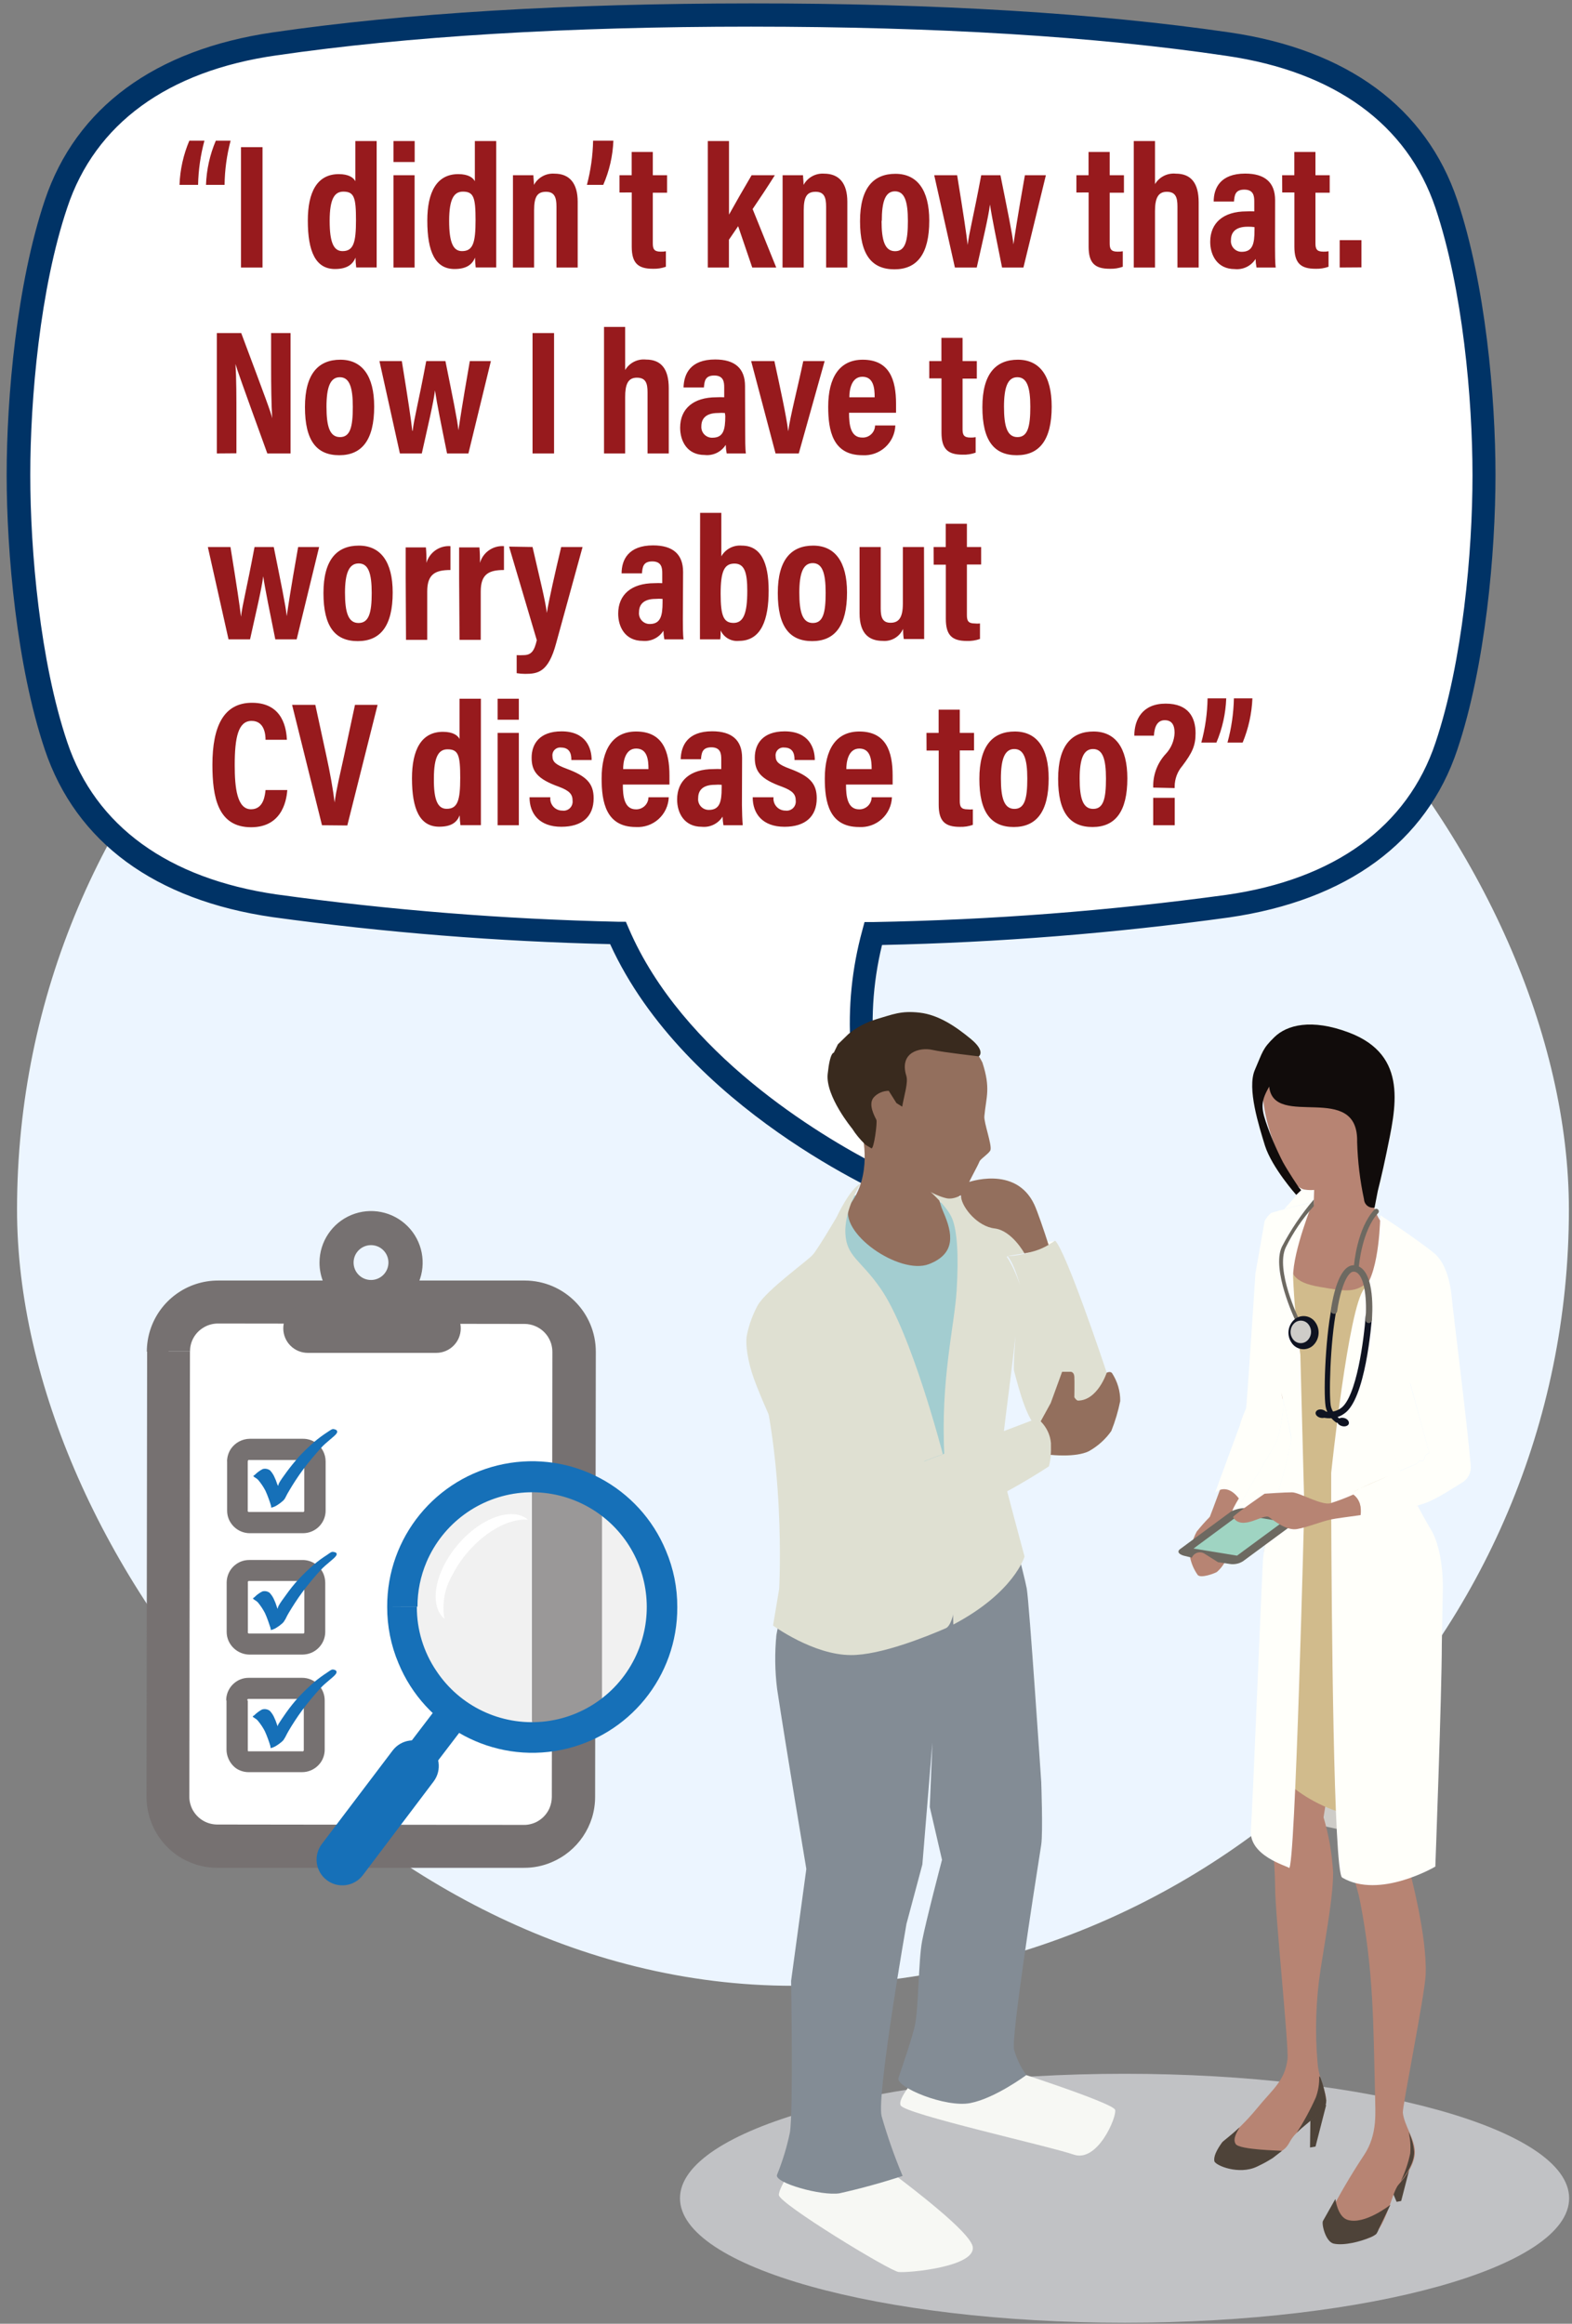 <svg xmlns="http://www.w3.org/2000/svg" width="203" height="300" viewBox="0 0 203 300">
    <rect x="0" y="0" width="203" height="300" fill="#808080" stroke="none"/>
    <defs>
        <linearGradient id="58sncgwq6a" x1="-.005%" x2="100.005%" y1="50.01%" y2="50.01%">
            <stop offset="0%" stop-color="#EDECED"/>
            <stop offset="88%" stop-color="#FFF"/>
        </linearGradient>
    </defs>
    <g fill="none" fill-rule="evenodd">
        <g>
            <g transform="translate(-99 -1190) translate(99 1190)">
                <path d="M2.2 1.81H202.6V299.81H2.2z" opacity=".22"/>
                <rect width="200.4" height="200.4" x="2.2" y="55.97" fill="#ECF5FF" fill-rule="nonzero" rx="100.2"/>
                <path fill="#FFF" d="M21.75 174.48c.006-3.53 2.87-6.39 6.4-6.39l39.59.06c1.698 0 3.327.676 4.525 1.879 1.2 1.202 1.87 2.833 1.865 4.531L74.05 232c-.011 3.532-2.878 6.39-6.41 6.39l-39.59-.06c-1.697-.003-3.324-.68-4.523-1.882-1.198-1.202-1.87-2.83-1.867-4.528l.09-57.43"/>
                <path fill="#767171" fill-rule="nonzero" d="M21.75 174.48h2.79c-.013-1.207.59-2.338 1.6-3 .591-.398 1.287-.61 2-.61l39.59.05c.481.001.958.1 1.4.29.645.274 1.198.729 1.59 1.31.192.292.343.608.45.94.105.347.159.707.16 1.07L71.26 232c-.006.484-.105.963-.29 1.41-.274.643-.73 1.192-1.31 1.58-.287.2-.605.351-.94.45-.346.11-.707.164-1.07.16l-39.59-.05c-1.204 0-2.33-.6-3-1.6-.2-.287-.351-.605-.45-.94-.11-.346-.164-.707-.16-1.07l.08-57.44H19l-.08 57.43c-.013 3.049 1.485 5.907 4 7.63.743.501 1.555.892 2.41 1.16.884.273 1.804.415 2.73.42h39.59c1.23.009 2.449-.236 3.58-.72 1.643-.69 3.05-1.844 4.05-3.32.5-.74.89-1.549 1.16-2.4.274-.888.412-1.811.41-2.74l.09-57.43c.006-5.077-4.103-9.199-9.18-9.21H28.17c-4.023-.006-7.583 2.602-8.79 6.44-.277.887-.419 1.81-.42 2.74h2.8"/>
                <path fill="#767171" d="M68.69 192.62c.006-1.26 1.03-2.28 2.29-2.28h4.45c1.266.006 2.29 1.034 2.29 2.3v29.3c-.003.607-.246 1.189-.678 1.616-.431.428-1.015.667-1.622.664h-4.45c-.607-.003-1.189-.246-1.616-.678-.428-.431-.667-1.015-.664-1.622v-29.3M45.66 163c0 1.243 1.007 2.25 2.25 2.25s2.25-1.007 2.25-2.25-1.007-2.25-2.25-2.25-2.25 1.007-2.25 2.25zm-4.4 0c.004-2.695 1.631-5.121 4.123-6.148 2.491-1.026 5.356-.45 7.257 1.46 1.901 1.909 2.464 4.776 1.426 7.263-1.037 2.487-3.471 4.103-6.166 4.095-3.674-.011-6.646-2.996-6.64-6.67z"/>
                <path fill="#767171" d="M36.58 171.49c.011-1.75 1.43-3.165 3.18-3.17h16.57c1.75 0 3.17 1.42 3.17 3.17s-1.42 3.17-3.17 3.17H39.76c-.842.003-1.651-.33-2.248-.925-.597-.595-.932-1.403-.932-2.245z"/>
                <rect width="9.5" height="10.04" x="30.937" y="186.841" fill="#FFF" fill-rule="nonzero" rx="1.58" transform="rotate(-89.92 35.687 191.86)"/>
                <path fill="#767171" fill-rule="nonzero" d="M30.68 188.69H32c-.005-.03-.005-.06 0-.09.021-.043.052-.08.09-.11.043-.01.087-.01.13 0h6.97c.042.019.077.05.1.09.014.042.014.088 0 .13V195c.005.03.005.06 0 .09-.021.043-.052.08-.09.11-.046.011-.094.011-.14 0H32.1c-.043-.021-.08-.052-.11-.09-.01-.043-.01-.087 0-.13v-6.34h-2.66V195c-.005.391.07.779.22 1.14.224.522.592.969 1.06 1.29.483.33 1.055.508 1.64.51h6.87c.392.001.78-.077 1.14-.23 1.087-.456 1.793-1.521 1.79-2.7v-6.33c0-.974-.483-1.885-1.29-2.43-.48-.329-1.048-.503-1.63-.5h-6.87c-.97.01-1.874.486-2.43 1.28-.326.485-.503 1.055-.51 1.64l1.36.02z"/>
                <rect width="9.52" height="10.04" x="30.867" y="202.473" fill="#FFF" fill-rule="nonzero" rx="1.59" transform="rotate(-89.92 35.627 207.493)"/>
                <path fill="#767171" fill-rule="nonzero" d="M30.61 204.32H32c-.005-.033-.005-.067 0-.1.025-.043.06-.08.1-.11.043-.01.087-.01.13 0h6.96c.043.021.08.052.11.09.011.046.011.094 0 .14v6.35c.005.03.005.06 0 .09-.021.043-.052.08-.09.11-.046.011-.094.011-.14 0h-6.95c-.046-.016-.086-.048-.11-.09-.016-.045-.016-.095 0-.14v-6.34h-2.74v6.35c-.001.392.077.78.23 1.14.47 1.077 1.525 1.78 2.7 1.8h6.86c.391-.004.778-.082 1.14-.23.522-.224.969-.592 1.29-1.06.33-.483.508-1.055.51-1.64v-6.35c-.004-.391-.082-.778-.23-1.14-.224-.522-.592-.969-1.06-1.29-.484-.328-1.056-.502-1.64-.5H32.2c-.39-.004-.779.07-1.14.22-.522.224-.969.592-1.29 1.06-.323.486-.496 1.056-.5 1.64h1.34z"/>
                <rect width="9.5" height="10.04" x="30.857" y="217.684" fill="#FFF" fill-rule="nonzero" rx="1.58" transform="rotate(-89.92 35.607 222.704)"/>
                <path fill="#767171" fill-rule="nonzero" d="M30.59 219.54h1.34c-.005-.03-.005-.06 0-.09.021-.043.052-.08.09-.11.043-.01.087-.01.13 0h6.97c.043.021.08.052.11.09.01.043.01.087 0 .13v6.34c.005.03.005.06 0 .09-.021.043-.052.08-.09.11-.043.01-.087.01-.13 0h-6.97c-.02-.03-.033-.065-.04-.1-.006-.043-.006-.087 0-.13v-6.34h-2.75v6.33c-.001.392.077.78.23 1.14.208.514.554.96 1 1.29.484.328 1.056.502 1.64.5H39c.392.001.78-.077 1.14-.23.52-.221.968-.585 1.29-1.05.328-.484.502-1.056.5-1.64v-6.33c.005-.777-.3-1.524-.849-2.074-.548-.55-1.294-.859-2.071-.856h-6.87c-.39-.004-.779.07-1.14.22-.522.224-.969.592-1.29 1.06-.328.484-.502 1.056-.5 1.64l1.38.01z"/>
                <path fill="#1670B8" d="M43.46 185.07c-.28.4-1.29 1.07-2 1.85s-1.64 1.89-2.32 2.8c-.68.91-1.37 2-1.75 2.65-.2.324-.384.658-.55 1-.088.17-.21.32-.36.44-.214.19-.445.361-.69.51-.216.145-.457.25-.71.31-.13 0 0 .07-.1-.29s-.45-1.36-.71-1.9c-.25-.473-.547-.92-.89-1.33-.25-.3-.55-.38-.63-.5-.08-.12 0-.06.17-.22.293-.294.63-.54 1-.73.326-.093.676-.03.95.17.273.29.487.629.63 1 .17.32.29.84.38.95.09.11 0 0 .15-.3s.59-.91 1-1.47c.41-.56 1-1.28 1.54-1.92.634-.676 1.302-1.32 2-1.93.542-.46 1.114-.883 1.71-1.27.42-.27.58-.42.8-.39.22.03.65.16.38.57zM43.39 200.87c-.27.4-1.28 1.07-2 1.85s-1.64 1.89-2.32 2.8c-.68.91-1.36 2-1.75 2.65-.39.65-.39.79-.55 1-.085.17-.204.32-.35.44-.214.19-.445.361-.69.51-.213.143-.45.248-.7.31-.14 0 0 .07-.11-.29s-.45-1.36-.71-1.9c-.246-.473-.541-.919-.88-1.33-.26-.3-.56-.38-.63-.5-.07-.12 0-.06.17-.22.292-.296.63-.542 1-.73.323-.093.67-.03.94.17.273.29.487.629.63 1 .17.32.29.84.38 1 .09.16 0 0 .15-.3s.58-.91 1-1.47c.475-.67.99-1.31 1.54-1.92.632-.679 1.3-1.323 2-1.93.54-.46 1.111-.88 1.71-1.26.41-.28.57-.43.8-.4.23.03.65.11.37.52zM43.37 216.11c-.27.4-1.28 1.07-2 1.85s-1.64 1.89-2.32 2.8c-.68.91-1.37 2-1.75 2.65-.38.65-.4.79-.55 1-.087.173-.21.327-.36.45-.213.184-.44.351-.68.5-.218.144-.458.252-.71.32-.13 0 0 .07-.1-.3s-.45-1.36-.71-1.9c-.248-.474-.546-.92-.89-1.33-.25-.3-.55-.38-.63-.5-.08-.12 0-.06.17-.21.295-.294.632-.544 1-.74.341-.105.712-.041 1 .17.273.29.487.629.63 1 .17.32.29.84.38.95.09.11-.05 0 .14-.29s.59-.91 1-1.48c.478-.668.992-1.309 1.54-1.92.632-.679 1.3-1.323 2-1.93.54-.454 1.109-.874 1.7-1.26.42-.28.58-.43.8-.4.22.03.61.16.34.57z"/>
                <path fill="#1670B8" fill-rule="nonzero" d="M41.586 228.102H61.686V232.372H41.586z" transform="rotate(-52.66 51.636 230.237)"/>
                <path fill="#1670B8" d="M42.2 242.73c-.703-.53-1.166-1.318-1.288-2.19-.122-.872.108-1.757.638-2.46L50.7 226c1.105-1.46 3.184-1.75 4.645-.645 1.46 1.105 1.75 3.184.645 4.645l-9.15 12.11c-1.113 1.447-3.186 1.724-4.64.62z"/>
                <path fill="#F1F1F1" fill-rule="nonzero" d="M68.7 190.69c-6.087-.149-11.777 3.014-14.864 8.262-3.087 5.248-3.087 11.758 0 17.006 3.087 5.248 8.777 8.41 14.864 8.262.568.009 1.136-.018 1.7-.08-1.005-.268-1.703-1.18-1.7-2.22v-29.3c0-.76.373-1.47 1-1.9h-1M77.72 193.33v28.28c4.83-3.08 7.754-8.412 7.754-14.14s-2.924-11.06-7.754-14.14"/>
                <path fill="#9A9898" fill-rule="nonzero" d="M69.71 190.72c-.627.43-1 1.14-1 1.9v29.3c-.003 1.04.695 1.952 1.7 2.22 2.608-.255 5.12-1.122 7.33-2.53v-28.28c-2.4-1.54-5.154-2.438-8-2.61"/>
                <path fill="#1670B8" fill-rule="nonzero" d="M51.91 207.43h2c-.003-1.982.395-3.945 1.17-5.77 2.13-4.994 6.82-8.424 12.226-8.939 5.405-.515 10.659 1.967 13.694 6.469 2.791 4.16 3.299 9.445 1.35 14.06-2.11 5.039-6.822 8.507-12.26 9.023-5.438.517-10.72-2.002-13.74-6.553-1.655-2.443-2.534-5.33-2.52-8.28H50c-.012 2.504.485 4.984 1.46 7.29 3.418 8.266 12.21 12.957 20.98 11.193 8.769-1.763 15.063-9.488 15.02-18.433.012-2.5-.485-4.977-1.46-7.28-3.417-8.265-12.206-12.955-20.974-11.194-8.768 1.76-15.065 9.48-15.026 18.424l1.91-.01z"/>
                <path fill="#FFF" d="M57.39 209c-2-1.73-1.29-6 1.69-9.53 2.98-3.53 7.07-5 9.11-3.27-3.27-.28-7.66 2.94-9.8 7.18-.983 1.698-1.337 3.687-1 5.62z"/>
                <path fill="url(#58sncgwq6a)" fill-rule="nonzero" d="M111.28 119.22h1.39c15.226-.27 30.422-1.439 45.51-3.5 13.93-2 23.22-8.83 26.88-19.69 3.53-10.51 4.79-24.81 4.79-34.68 0-9.87-1.26-24.16-4.79-34.68C181.4 15.78 172.11 9 158.18 6.94 141.33 4.49 120.74 3.25 97 3.24c-23.74-.01-44.33 1.25-61.19 3.7-13.93 2-23.22 8.84-26.88 19.69-3.54 10.52-4.8 24.81-4.8 34.68 0 9.87 1.25 24.16 4.79 34.69 3.66 10.86 13 17.66 26.88 19.69 14.605 1.998 29.312 3.154 44.05 3.46h1.24l.37.87c6.8 15.81 23.79 26.23 31.62 30.35-4-10.25-4.73-20.38-2.07-30.17l.27-.98z"/>
                <path fill="#FFF" fill-rule="nonzero" d="M158.52 117c14.65-2.13 24.43-9.32 28.25-20.65 3.29-9.8 4.84-23.81 4.84-35 0-11.19-1.55-25.2-4.84-35C183 15 173.17 7.8 158.52 5.67 139.85 3 118.57 2 97 1.94c-21.57-.06-42.86 1-61.53 3.73C20.82 7.8 11 15 7.22 26.32c-3.3 9.79-4.86 23.8-4.86 35s1.56 25.2 4.86 35C11 107.64 20.82 114.83 35.46 117c14.695 2.003 29.492 3.165 44.32 3.48 9.25 21.52 36.48 33.07 36.48 33.07-6.14-13.16-5.86-24.43-3.53-33 15.32-.285 30.61-1.47 45.79-3.55z"/>
                <path fill="#036" fill-rule="nonzero" d="M119.27 156.42l-3.6-1.53c-1.12-.47-27.17-11.73-36.88-33-14.57-.336-29.11-1.498-43.55-3.48C20 116.22 9.81 108.73 5.79 96.79 2.16 86 .86 71.37.86 61.31c0-10.06 1.3-24.66 4.93-35.47C9.81 13.89 20 6.4 35.24 4.18 52.24 1.7 73.05.45 96.99.44c23.94-.01 44.72 1.26 61.75 3.74 15.26 2.22 25.42 9.71 29.45 21.66 3.63 10.8 4.93 25.41 4.93 35.47 0 10.06-1.3 24.67-4.93 35.48-4 11.95-14.21 19.43-29.45 21.65-14.865 2.052-29.837 3.241-44.84 3.56-2.44 10-1.19 20.4 3.72 30.93l1.65 3.49zM97 3.44c-23.79 0-44.42 1.25-61.31 3.71-14.06 2-23.41 8.84-27 19.64-3.53 10.47-4.78 24.7-4.78 34.52 0 9.82 1.25 24.06 4.78 34.52 3.63 10.8 13 17.6 27 19.64 14.63 2.022 29.364 3.201 44.13 3.53h1l.38.88c6.93 16.13 24.57 26.66 32.15 30.57-4-10.3-4.69-20.48-2-30.33l.29-1.08h1.12c15.26-.274 30.489-1.446 45.61-3.51 14-2 23.39-8.84 27-19.64 3.52-10.46 4.78-24.69 4.78-34.52 0-9.83-1.26-24.05-4.78-34.52-3.64-10.8-13-17.6-27-19.64C141.42 4.69 120.79 3.45 97 3.44z"/>
                <path fill="#C1C2C5" fill-rule="nonzero" d="M145.22 267.73c-31.7 0-57.41 7.2-57.41 16.07 0 8.87 25.71 16.07 57.41 16.07 31.7 0 57.41-7.19 57.41-16.07 0-8.88-25.7-16.07-57.41-16.07"/>
                <g fill-rule="nonzero">
                    <g>
                        <path fill="#FFFFFA" d="M7.76 61.884c.121.163.242.29.37.482.39-.894 4.359-7.284 4.65-8.1.426-.973.824-4.587.824-4.587l-.178-.788c-.003-.017-.003-.034 0-.05.483 1.782.862 3.591 1.136 5.417 0 .653-1.065 4.644-1.668 6.901-.916.05-1.79.114-1.79.114s-1.462 1.022-2.64 1.917c-.527-.003-1.046.113-1.52.34v-.063c.22-.553.494-1.083.816-1.583zM32.383 55.962l-.49.32-.241.71h-.49l-.405.404-2.13.902c-.404-.88-.695-1.808-.866-2.762-.1-1.349 1.605-6.95 2.13-8.562l2.492 8.988zM15.826 22.074l-.348-.419-.071-.1c.25.215.547.368.866.448.415.052.833.064 1.25.035l-.057 1.917c-.094.012-.187.034-.277.064l.163-.419s-2.087.497-3.677.916l2.15-2.442z" transform="translate(152.18 131.57)"/>
                        <path fill="#CECCC8" d="M27.917 106.173L16.728 103.738 18.07 95.829z" transform="translate(152.18 131.57)"/>
                        <path fill="#B78473" d="M10.451 30.203c-.717 3.7-1.37 20.207-1.37 20.207-.87 1.702-1.565 3.489-2.073 5.332-.597 2.464-2.961 8.52-2.961 8.52-.596.604-1.16 1.24-1.69 1.903-.568 1.047-.856 2.224-.838 3.415.174.784.502 1.525.966 2.18.405.475 2.166-.2 2.47-.377.41-.35.753-.771 1.016-1.242.469-.646.781-3.145 1.008-4.033.228-.887-.227-1.974 0-2.67.228-.802 2.343-3.883 3.415-5.92 1.072-2.039 3.01-4.005 2.911-6.959-.099-2.953 3.245-12.886 3.245-12.886l.49-9.585-1.001-3.401c-1.314.383-4.814 1.526-5.588 5.516z" transform="translate(152.18 131.57)"/>
                        <path fill="#4E4339" d="M19.071 140.204L17.7 145.557 16.99 145.678 17.061 140.232zM30.132 147.275L28.762 152.579 28.173 152.693 26.128 147.879z" transform="translate(152.18 131.57)"/>
                        <path fill="#B78473" d="M10.977 87.174c.156 7.249.447 13.937.631 15.038.534 3.263.826 6.562.874 9.869 0 3.5 1.803 20.696 1.597 22.216-.362 2.84-1.96 3.883-3.99 6.39-1.323 1.604-2.815 3.061-4.452 4.345-.241.362-.887 1.093.774 2.527.625.533 1.364.874 3.77 0 4.885-1.775 3.416-2.13 5.084-3.77 1.668-1.64 3.82-3.003 3.82-4.182 0-1.178-.973-2.84-1.122-4.849-.354-4.046-.22-8.12.398-12.134.908-5.737 1.611-9.535 1.611-12.475-.139-2.406-.553-4.788-1.235-7.1L19.88 95.8l-8.903-8.626zM20.91 95.02c.54 6.567 1.121 12.879 1.206 13.66.206 1.86.867 2.783 1.35 5.282 1.732 8.932 1.69 15.407 1.93 25.248 0 1.775.37 4.735-1.42 7.426-1.823 2.754-3.482 5.613-4.97 8.563.533 1.42 3.643 3.046 5.68 2.13 2.038-.916 2.84-5.822 3.714-6.83.873-1.008 2.13-2.599 2.13-4.26 0-1.662-1.37-3.387-1.555-5.055-.078-.753 2.84-15.223 2.947-17.807.227-5.02-2.13-13.66-2.13-13.66.944-7.271 1.661-12.994 2.229-17.559L20.91 95.019z" transform="translate(152.18 131.57)"/>
                        <path fill="#4E4339" d="M18.659 155.163l1.604-2.84s.284 2.287 1.562 2.691c2.201.71 5.546-1.945 5.546-1.945l-1.506 3.131c-.077.229-.184.446-.32.646-.272.216-.583.38-.915.483-1.058.476-3.252 1.05-4.58.76-1.065-.235-1.59-2.564-1.391-2.926zM4.636 147.439c-.17-.88.852-2.201 1.001-2.414.15-.213 1.1-.86 2.223-1.924 0 .156-.98 1.363-.469 2.13.511.766 5.815.83 5.971.887-.07.043-1.114.88-1.2.93l-.859.511c-.334.178-.71.377-1.15.583-2.343 1.128-5.403-.15-5.517-.703z" transform="translate(152.18 131.57)"/>
                        <path fill="#D1BB8C" d="M10.906 72.278c0-.916.056-1.747.092-2.485 0-.355.043-.71.078-1.058 0-.106.035-.206.05-.312.035-.249.07-.497.12-.746 0-.113.05-.227.079-.34.05-.235.099-.476.163-.71 0-.107.057-.214.092-.32.066-.251.137-.488.213-.71 0-.092.064-.178.092-.27l.277-.767.078-.191c.114-.299.235-.59.362-.88 1.193-2.748 2.691-5.077 3.188-6.646.094-.259.154-.529.178-.803.163-2.442-4.608-12.354-4.608-15.314 0-2.961 3.735-15.784 4.097-16.053.177-.15 1.455-.512 1.725-.647 1.931-.894 11.452 3.97 13.49 5.872 1.76 1.647 1.377 2.3 1.512 3.997.299 3.664-1.192 8.833-1.192 8.833s-4.616 11.395-3.6 15.265c.06.222.134.44.22.653 0 .1.078.199.114.291.035.092.127.27.191.39.037.077.08.15.128.22.066.123.142.24.227.349l.12.17c.1.128.2.248.306.37l.071.084c.277.313.575.618.873.973.05.057.093.12.143.185.05.064.191.227.284.355.092.127.284.411.433.653 1.15 2.246 2.002 4.633 2.534 7.1.71 3.614 1.42.909-.27 14.548-.49 4.025-.376 12.538.398 16.756-4.061 2.182-8.855 2.545-13.199 1-7.1-2.654-9.578-8.086-9.578-8.086 1.25-3.969.298-12.766.519-21.726z" transform="translate(152.18 131.57)"/>
                        <path fill="#4E4339" d="M18.169 136.462l.156.17c.366.957.62 1.953.76 2.968 0 .402-.093.797-.27 1.157l-2.954 2.457c-.206.185-.404.37-.596.568.934-1.45 1.758-2.97 2.464-4.544.33-.887.48-1.83.44-2.776zM29.927 146.452c.082-.93.015-1.868-.2-2.776.404.806.646 1.684.71 2.584 0 1.42-.93 2.762-1.725 3.763.548-1.137.956-2.336 1.215-3.571z" transform="translate(152.18 131.57)"/>
                        <path fill="#FFFFFA" d="M7.128 64.766L8.222 64.851 8.449 64.269 6.951 64.191z" transform="translate(152.18 131.57)"/>
                        <path fill="#B78473" d="M26.27 26.27c-1.81-1.732-2.726-11.857-2.726-11.857l-5.936 4.814-.15 4.913-1.774.554c.043-.433-1.157 2.066-1.328 5.105-.17 3.038.447 4.189 3.877 4.77 3.166.533 4.778.966 6.574-.986 2.088-2.258 4.26-4.899 4.26-4.899-.987-.74-1.921-1.546-2.797-2.414z" transform="translate(152.18 131.57)"/>
                        <path fill="#B78473" d="M14.03 19.923c.255.71 1.42 1.96 2.243 2.08.964.168 1.956.035 2.84-.384.668-.461 3.131-2.548 3.742-3.741.61-1.193 2.08-7.391 1.995-8.79-.085-1.399.106-6.298-6.17-7.008s-7.1 2.414-7.718 4.68c-.845 6.07 2.82 12.488 3.068 13.163z" transform="translate(152.18 131.57)"/>
                        <path fill="#110C0B" d="M9.862 6.567c1.03-2.37.966-2.726 2.549-4.26 1.583-1.533 4.728-2.413 9.599-.575 7.81 2.954 6.028 9.798 4.85 15.556-.54 2.635-1.122 4.914-1.122 4.914l-.412 2.13c-.326.062-.662-.02-.923-.224-.261-.204-.422-.51-.44-.841-.522-2.434-.819-4.91-.888-7.399.178-7.952-10.778-1.59-11.36-7.156-.951 1.697-1.115 2.506-.454 4.48.611 1.809 1.356 3.57 2.229 5.268.71 1.285 2.01 3.21 2.01 3.21l.347.418-.639.604s-3.138-3.522-4.04-6.362c-.76-2.492-2.336-7.377-1.306-9.762z" transform="translate(152.18 131.57)"/>
                        <path fill="#FFFFFA" d="M15.74 43.31c-.485-3.33-.798-6.684-.937-10.047 0-3.38 2.55-9.634 2.55-9.634s-4.97 1.185-5.404 1.42c-.343.282-.624.632-.823 1.03L9.94 32.836s-1.1 16.99-1.214 17.445c-.328.706-.599 1.437-.81 2.187l-3.195 8.683s1.626-1.626 3.409 1.214c.39-.894 4.359-7.284 4.65-8.1.426-.973.824-4.587.824-4.587l-.37-1.626-1.633-6.284 1.761 6.795s1.229 4.771 1.207 5.68c-.021.909-2.094 8.456-2.094 8.456s-1.463 5.126-1.57 7.25c-.283 5.445-1.355 32.418-1.554 34.718-.291 3.366 4.679 4.65 4.92 4.913.802.895 1.98-46.71 1.98-46.71l-.51-19.561z" transform="translate(152.18 131.57)"/>
                        <path fill="#6D6961" d="M.22 68.416c-.49.355-.135.766.802.937l.71.177c.132-.317.402-.556.733-.65.331-.092.687-.028.964.175l1.676 1.057 1.462.22c.717.133 1.456-.06 2.017-.525l6.582-4.85c.49-.354.134-.78-.796-.936l-4.97-.817c-.879-.172-1.79-.047-2.591.355L.22 68.416z" transform="translate(152.18 131.57)"/>
                        <path fill="#9FD4C2" d="M1.945 68.352L7.561 69.268 13.511 64.887 7.895 63.957z" transform="translate(152.18 131.57)"/>
                        <path fill="#FFFFFA" d="M19.724 63.502c.05 12.887.298 46.676 1.42 47.329 4.828 2.84 12.027-1.42 12.027-1.42s.838-22.38.838-28.762c0-.32.12-6.447.12-6.447s.292-5.34-1.583-8.4c-.482-.802-1.128-1.966-1.661-2.967l-11.161.667z" transform="translate(152.18 131.57)"/>
                        <path fill="#FFFFFA" d="M22.01 64.24s.71 1.187 1.42 1.016c.71-.17.469-1.264.469-1.264l-1.889.249z" transform="translate(152.18 131.57)"/>
                        <path fill="#FFFFFA" d="M23.167 60.733c-.589.299-.78.533-.71.576.557.315.932.876 1.008 1.512l-3.741.582v-4.82s2.222-21.407 4.26-23.765c2.037-2.357 2.073-9.5 2.073-9.5s4.643 3.004 7.043 4.97c1.52 1.35 2.038 3.927 2.208 5.787.071 1.072 2.017 16.465 2.421 21.435.13.862-.235 1.723-.944 2.23-1.08.645-3.486 2.279-5.048 2.783-2.002.646-6.191 2.037-7.81 2.577-.71.32-.618.064-.56-.178.214-.766.236-1.573.063-2.35-.165-.515-.5-.958-.951-1.256-.164-.1.305-.37.845-.66.54-.292 7.44-3.238 7.44-3.238l.405-.405h.49l.241-.71.49-.32-2.463-9.01c-.497 1.612-2.201 7.214-2.13 8.563.17.954.462 1.882.866 2.762.056.064-3.72 1.534-5.496 2.435z" transform="translate(152.18 131.57)"/>
                        <path fill="#B78473" d="M11.126 61.273s2.627-.185 3.55-.178c.923.008 3.692 1.662 4.906 1.42 1.022-.32 2.025-.699 3.003-1.136.403.296.7.715.845 1.193.127.477.158.974.092 1.463-1.746.248-3.188.419-3.905.575-1.207.27-3.017 1.008-4.317 1.228-1.299.22-2.896-1.008-3.592-1.54-.696-.533-3.493 1.881-4.658 0 .05-.263 4.076-3.025 4.076-3.025z" transform="translate(152.18 131.57)"/>
                        <path fill="#6D6961" d="M17.48 23.288c-1.6 1.874-2.984 3.922-4.125 6.106-1.37 2.94 1.683 9.38 1.683 9.38l.504-.079s-3.06-6.29-1.683-9.23c.954-1.935 2.173-3.727 3.621-5.325v-.852z" transform="translate(152.18 131.57)"/>
                        <path fill="#0F1321" d="M20.59 52.107c-.085.014-.173 0-.248-.043-.61-.439-1.058-1.064-1.278-1.782-.384-1.193-.142-8.79.71-13.007.035-.178.208-.294.386-.26.179.036.295.21.26.388-.845 4.26-1.03 11.68-.71 12.695.179.567.531 1.064 1.008 1.42.148.101.189.302.092.454-.055.07-.133.117-.22.135z" transform="translate(152.18 131.57)"/>
                        <path fill="#0F1321" d="M20.256 51.447c-.45.1-.915.112-1.37.035-.222-.05-.363-.267-.32-.49.053-.216.264-.355.483-.32.657.112 1.332-.035 1.882-.411 2.073-1.356 3.046-9.081 3.244-11.992.026-.222.217-.389.44-.384.227.02.396.215.384.44-.078 1.101-.859 10.807-3.6 12.61-.338.254-.728.428-1.143.512zM22.01 52.206c-.064.291-.462.448-.873.341-.412-.106-.71-.419-.625-.71.085-.291.461-.44.88-.34.42.099.66.425.618.71z" transform="translate(152.18 131.57)"/>
                        <path fill="#0F1321" d="M19.22 51.12c-.071.291-.462.447-.88.348-.42-.1-.71-.419-.618-.71.092-.291.461-.44.873-.334.412.107.696.42.625.696z" transform="translate(152.18 131.57)"/>
                        <path fill="#6D6961" d="M23.06 32.177h-.091c-.089-.003-.172-.043-.228-.111-.057-.068-.083-.156-.07-.244 0-.199.411-4.856 2.64-7.235.06-.063.144-.098.231-.098.087 0 .17.035.231.098.063.062.1.146.1.235 0 .088-.037.172-.1.234-2.073 2.215-2.47 6.802-2.47 6.844-.02.132-.115.24-.242.277z" transform="translate(152.18 131.57)"/>
                        <path fill="#6D6961" d="M24.651 39.235c-.04.01-.081.01-.12 0-.11-.01-.211-.062-.282-.146-.07-.084-.105-.192-.095-.302.192-2.13 0-5.68-1.306-6.148-.174-.062-.366-.044-.526.05-.937.589-1.611 3.379-1.824 5.005-.012.109-.069.207-.156.273-.087.066-.198.093-.306.075-.108-.01-.208-.065-.275-.151-.067-.086-.096-.196-.08-.304.064-.468.64-4.615 2.215-5.587.361-.241.815-.294 1.222-.142 2.328.802 1.91 6.39 1.86 7-.015.184-.147.337-.327.377z" transform="translate(152.18 131.57)"/>
                        <path fill="#0F1321" d="M17.7 39.17c.65.95.496 2.236-.362 3.004-.402.345-.933.5-1.457.423-.524-.076-.99-.375-1.276-.82-.654-.949-.496-2.236.369-2.997.4-.343.93-.497 1.452-.422.522.075.986.37 1.274.813z" transform="translate(152.18 131.57)"/>
                        <path fill="#CECCC8" d="M16.848 39.497c.445.645.338 1.52-.248 2.038-.273.234-.633.338-.988.286-.355-.051-.67-.254-.865-.556-.445-.644-.338-1.519.248-2.038.273-.233.633-.338.988-.286.355.052.67.255.865.556z" transform="translate(152.18 131.57)"/>
                    </g>
                </g>
                <g fill-rule="nonzero">
                    <g>
                        <path fill="#A3CDD0" d="M15.626 71.128L19.703 75.139 28.756 78.114 36.182 27.427 34.31 23.664 20.99 24.751z" transform="matrix(-1 0 0 1 144.66 130.66)"/>
                        <path fill="#936F5D" d="M33.322 15.797s-1.406 5.269 1.66 9.152c1.5 3.55-6.487 9.039-10.27 7.597-3.54-1.363-3.074-3.976-1.873-6.723 1.288-2.954.158-3.962.158-3.962l10.325-6.064z" transform="matrix(-1 0 0 1 144.66 130.66)"/>
                        <path fill="#F7F8F4" d="M41.499 148.063s2.607 3.55 2.583 4.658c-.024 1.108-14.299 9.798-15.46 9.94-1.162.142-10.144-.66-9.56-3.316.585-2.655 14.71-12.63 14.71-12.63l7.727 1.348zM24.79 135.88l-7-1.939-2.37 2.223S.886 140.807.657 141.73c-.23.923 2.275 6.845 5.356 5.773 3.08-1.073 21.764-5.219 22.341-6.348.577-1.129-3.563-5.275-3.563-5.275z" transform="matrix(-1 0 0 1 144.66 130.66)"/>
                        <path fill="#838C95" d="M42.66 144.684c-.458-2.776-.158-19.596-.158-19.596l-1.967-14.463s2.654-15.819 3.776-23.26c.287-2.31.316-4.641.087-6.957-.509-2.762-1.232-5.488-2.165-8.158L14.94 63.147s-2.544 9.479-2.868 11.268C11.747 76.205 10.2 99.4 10.2 99.4s-.237 6.49 0 8.094c1.082 6.837 3.887 24.97 3.508 26.462-.324 1.163-.858 2.272-1.58 3.28 0 0 3.997 2.982 7.22 3.614 3.223.632 9.685-2.073 9.29-3.238-.726-2.13-1.809-5.339-2.117-6.752-.49-2.194-.458-8.385-.932-10.906-.474-2.52-2.575-10.507-2.575-10.507l1.58-6.824-.34-8.32 1.296 15.747 2.054 7.675s3.855 22.01 3.215 24.786c-.749 2.625-1.656 5.21-2.718 7.746 2.672.878 5.393 1.627 8.153 2.244 2.315.37 8.453-1.356 8.066-2.379-.717-1.769-1.272-3.588-1.659-5.438z" transform="matrix(-1 0 0 1 144.66 130.66)"/>
                        <path fill="#FFFFFA" d="M8.421 29.6s2.742.057 3.445.745c.195.174.305.41.305.657 0 .247-.11.483-.305.657l-3.445-2.06z" transform="matrix(-1 0 0 1 144.66 130.66)"/>
                        <path fill="#DFE0D2" d="M47.503 43.31c.324-1.001-.545-3.848-1.486-5.424-.553-.923-23.794 23.337-23.794 23.337l-.703 16.33s.331 1.711 1.003 1.995c2.425 1.058 8.43 3.486 12.245 3.465 4.866 0 10.065-3.813 10.065-3.813l-.79-4.735s-.996-17.622 3.46-31.155z" transform="matrix(-1 0 0 1 144.66 130.66)"/>
                        <path fill="#DFE0D2" d="M14.015 26.653c3.547-2.57 10.76-3.692 10.76-3.692s-2.426 2.095-3.074 3.7c-.648 1.604-.853 4.714-.576 9.286.276 4.573 2.109 11.545 1.58 21.386-.53 9.84-1.154 20.22-1.154 21.74-7.884-4.16-9.195-8.783-9.195-8.783s2.701-9.99 3.033-11.53c.237-1.108-1.311-11.474-1.864-17.04 0 0 .308 4.146.19 4.58-.648 2.399-1.81 7.241-3.745 7.909-2.3.788-6.154 1.299-7.853.49C.42 53.888.87 49.33 1.58 47.072c.6-1.882 5.435-16.224 6.826-17.558 1.784 1.187 3.914 1.883 6.13 2.002-2.496 3.131-3.579 16.053-3.579 16.053s.332-10.941 3.682-15.968c.126-.184-2.631-.398-2.576-.596.5-2.126.922-3.335 1.264-3.628l.688-.725z" transform="matrix(-1 0 0 1 144.66 130.66)"/>
                        <path fill="#936F5D" d="M16.195 27.939c-2.22.284-3.824 3.209-3.824 3.209-1.114-.162-2.178-.535-3.12-1.094.585-1.824 1.438-4.338 1.849-5.211 2.425-5.148 8.65-2.833 8.65-2.833.638.47.94 1.216.79 1.945-.19 1.335-2.11 3.735-4.345 3.984z" transform="matrix(-1 0 0 1 144.66 130.66)"/>
                        <path fill="#DFE0D2" d="M33.528 22.145c1.406.667 3.096 4.33 3.096 4.33s2.37 4.034 3.066 4.843c.695.81 5.9 4.494 7.11 6.518.647 1.196 1.115 2.463 1.39 3.77.277 1.179-.103 3.55-.869 5.68-1.525 4.26-6.604 15.095-9.67 18.893-1.082 1.363-4.187 3.507-5.925 3.38-3.523-.256-5.909-3.06-11.06-4.885-5.15-1.825-11.463-6.028-11.463-6.028-.265-1.045-.358-2.119-.276-3.188.086-1.185.74-2.278 1.793-2.996l18.391 6.986.411-.71 1.343-.17 3.705-9.649-3.76 9.713-1.256.064-.324.76-6.32-2.386S26.986 41.286 31 35.614c2.551-3.664 4.376-4.047 4.495-7.1.118-3.053-1.967-6.37-1.967-6.37z" transform="matrix(-1 0 0 1 144.66 130.66)"/>
                        <path fill="#936F5D" d="M8.95 55.636c.087-1.038.55-2.02 1.32-2.798l-1.296-2.364-1.469-4.033H6.391s-.426 0-.466.632c-.04.632 0 2.648 0 2.648s-.197.37-.45.44c-2.56 0-3.73-3.6-3.73-3.6s-.457-.24-.686.05C.349 47.706-.017 48.953 0 50.218c.264 1.317.65 2.611 1.153 3.87.733 1.053 1.722 1.944 2.892 2.605 1.714.845 4.945.47 4.945.47s-.07.028-.04-1.527zM28.614 2.904c-6.818-1.647-9.749 1.42-10.815 3.607-1.098 3.365-.482 4.437-.253 6.943.071.831-.995 3.671-.79 4.36.15.44 1.28 1.115 1.422 1.484.237.618 1.58 2.94 1.722 3.6.142.66 1.58 1.349 2.52 1.143 1.754-.377 4.203-2.067 5.246-2.471l3.72-2.5c.917-1.093 4.298-6.822 4.448-8.235.15-1.413-.403-6.277-7.22-7.931z" transform="matrix(-1 0 0 1 144.66 130.66)"/>
                        <path fill="#392A1E" d="M28.898 11.75l.996-1.583c.745.008 1.448.313 1.92.83.79.881-.08 2.415-.325 2.926-.142.291.324 3.89.656 3.664.332-.227.545-.291.79-.504.651-.616 1.216-1.3 1.683-2.038 0 0 3.46-4.182 3.16-7.05-.3-2.869-.79-2.748-.79-2.748l-.53-1.086L35.1 2.84c-1.042-.855-2.268-1.507-3.603-1.917-2.093-.604-3.16-1.129-5.609-.845-2.449.284-4.684 1.81-6.612 3.408-1.928 1.598-1.02 2.23-1.02 2.23s4.496-.498 6.037-.838c1.54-.341 4.29.277 3.325 3.372-.26.845.293 2.528.538 3.962l.742-.461z" transform="matrix(-1 0 0 1 144.66 130.66)"/>
                    </g>
                </g>
                <path fill="#971A1D" fill-rule="nonzero" d="M26.4 18.16c-.506 1.863-.782 3.78-.82 5.71h-2.4c.071-1.965.502-3.9 1.27-5.71h1.95zm3.38 0c-.495 1.864-.757 3.782-.78 5.71h-2.4c.069-1.965.5-3.9 1.27-5.71h1.91zM33.9 19L33.9 34.54 31.12 34.54 31.12 19zM48.64 18.21v16.32H46c-.057-.421-.087-.845-.09-1.27-.35.85-1.06 1.47-2.65 1.47-2.5 0-3.51-2.25-3.51-6.25 0-3.66 1.19-6 4-6 1.29 0 1.91.46 2.14.92v-5.19h2.75zm-4.41 14.21c1.42 0 1.74-1.1 1.74-4s-.23-3.68-1.63-3.68c-1.1 0-1.77.85-1.77 3.77 0 2.78.51 3.91 1.66 3.91zM50.81 22.62h2.73v11.92h-2.73V22.62zm0-1.7v-2.71h2.74v2.71h-2.74zM64.08 18.21v16.32h-2.65c-.052-.422-.082-.845-.09-1.27-.34.85-1.06 1.47-2.64 1.47-2.51 0-3.52-2.25-3.52-6.25 0-3.66 1.2-6 4-6 1.29 0 1.91.46 2.14.92v-5.19h2.76zm-4.42 14.21c1.43 0 1.75-1.1 1.75-4s-.23-3.68-1.63-3.68c-1.11 0-1.78.85-1.78 3.77 0 2.78.51 3.91 1.66 3.91zM66.24 26.33v-3.71h2.64c0 .3.07.81.07 1.25.523-.961 1.559-1.528 2.65-1.45 1.93 0 3 1.22 3 3.63v8.49h-2.74v-7.87c0-1.17-.25-1.91-1.35-1.91s-1.54.6-1.54 2.39v7.39h-2.74l.01-8.21zM75.79 23.87c.493-1.865.761-3.782.8-5.71h2.62c-.077 1.968-.522 3.905-1.31 5.71h-2.11zM80 22.62h1.57v-3h2.73v3h1.84v2.26H84.3v6.53c0 .69.14 1.08 1 1.08.231.01.463-.007.69-.05v2c-.539.192-1.109.28-1.68.26-1.91 0-2.73-.72-2.73-2.85v-7H80v-2.23zM94.14 27.71c.83-1.5 1.93-3.41 2.92-5.09h3c-.94 1.5-1.86 2.88-2.87 4.37l3.05 7.55h-3.1l-1.82-5.34c-.32.46-.89 1.31-1.19 1.75v3.59H91.4V18.21h2.74v9.5zM101.06 26.33v-3.71h2.64c0 .3.07.81.07 1.25.523-.961 1.559-1.528 2.65-1.45 1.93 0 3 1.22 3 3.63v8.49h-2.74v-7.87c0-1.17-.25-1.91-1.35-1.91s-1.54.6-1.54 2.39v7.39h-2.74l.01-8.21zM120 28.49c0 4.32-1.58 6.28-4.5 6.28s-4.44-1.87-4.44-6.21 1.77-6.12 4.57-6.12c2.8 0 4.37 2.07 4.37 6.05zm-6.16 0c0 2.56.42 3.94 1.75 3.94s1.65-1.36 1.65-3.91-.43-3.82-1.67-3.82-1.7 1.3-1.7 3.83l-.03-.04zM123.6 22.62c.85 5.25 1.17 7.41 1.36 9 .19-1.61.69-3.35 1.75-9h2.48c.9 4.49 1.54 7.55 1.68 8.93.19-1.25.42-2.92 1.48-8.93h2.71l-2.9 11.92h-2.76c-.73-3.64-1.31-6.44-1.56-8.14-.21 1.67-.92 4.6-1.71 8.14h-2.82l-2.67-11.92h2.96zM139 22.62h1.57v-3h2.73v3h1.84v2.26h-1.84v6.53c0 .69.14 1.08 1 1.08.231.01.463-.007.69-.05v2c-.539.192-1.109.28-1.68.26-1.91 0-2.73-.72-2.73-2.85v-7H139v-2.23zM149.15 18.21v5.56c.56-.933 1.608-1.459 2.69-1.35 2 0 2.95 1.26 2.95 3.7v8.42h-2.74v-7.87c0-1.15-.21-1.91-1.38-1.91s-1.52.92-1.52 2.51v7.27h-2.74V18.21h2.74zM164.65 31.94c0 .6 0 2.07.09 2.6h-2.48c-.071-.366-.111-.737-.12-1.11-.575.912-1.617 1.42-2.69 1.31-2.27 0-3.17-1.81-3.17-3.52 0-2.43 1.68-3.93 4.69-3.93.333-.018.667-.018 1 0V26c0-.69-.09-1.52-1.29-1.52s-1.26.76-1.33 1.54h-2.62c0-1.75.87-3.61 4.07-3.61 2.55 0 3.86 1.15 3.86 3.43l-.01 6.1zM162 29.32c-.298-.044-.6-.06-.9-.05-1.56 0-2.14.74-2.14 1.7-.046.393.079.786.343 1.081.264.295.642.462 1.037.459 1.41 0 1.66-1 1.66-2.8v-.39zM165.57 22.62h1.57v-3h2.73v3h1.84v2.26h-1.84v6.53c0 .69.14 1.08 1 1.08.231.01.463-.007.69-.05v2c-.538.192-1.109.28-1.68.26-1.91 0-2.73-.72-2.73-2.85v-7h-1.57l-.01-2.23zM173 34.54L173 31 175.81 31 175.81 34.52zM28 58.54V43h3.15c3.22 8.6 3.84 10.25 4 11-.11-1.86-.14-4.16-.14-6.71V43h2.51v15.54h-3c-3.33-9.18-3.91-10.83-4.11-11.55.12 1.93.12 4.21.12 7v4.53l-2.53.02zM48.32 52.49c0 4.32-1.59 6.28-4.51 6.28s-4.43-1.87-4.43-6.21 1.77-6.12 4.57-6.12c2.8 0 4.37 2.07 4.37 6.05zm-6.16 0c0 2.56.41 3.94 1.75 3.94s1.65-1.36 1.65-3.91-.44-3.82-1.68-3.82-1.72 1.3-1.72 3.83v-.04zM51.89 46.62c.85 5.25 1.17 7.41 1.35 9h.05c.18-1.61.69-3.35 1.75-9h2.48c.9 4.49 1.54 7.55 1.68 8.93.19-1.25.42-2.92 1.47-8.93h2.72l-2.9 11.92h-2.76c-.74-3.64-1.31-6.44-1.56-8.14-.2 1.67-.92 4.6-1.7 8.14h-2.83L49 46.62h2.89zM71.55 43L71.55 58.54 68.77 58.54 68.77 43zM80.73 42.21v5.56c.556-.937 1.607-1.464 2.69-1.35 2 0 2.94 1.26 2.94 3.7v8.42h-2.74v-7.87c0-1.15-.2-1.91-1.38-1.91s-1.51.92-1.51 2.51v7.27H78V42.21h2.73zM96.23 55.94c0 .6 0 2.07.09 2.6h-2.48c-.071-.366-.111-.737-.12-1.11-.58.922-1.637 1.431-2.72 1.31-2.28 0-3.17-1.81-3.17-3.52 0-2.43 1.68-3.93 4.69-3.93.333-.017.667-.017 1 0V50c0-.69-.09-1.52-1.29-1.52s-1.26.76-1.33 1.54h-2.63c.05-1.75.88-3.61 4.08-3.61 2.55 0 3.86 1.15 3.86 3.43l.02 6.1zm-2.62-2.62c-.3-.027-.6-.027-.9 0-1.56 0-2.14.74-2.14 1.7-.032.394.107.782.38 1.067.273.284.656.439 1.05.423 1.4 0 1.66-1 1.66-2.8l-.05-.39zM100 46.62c.73 3.38 1.54 7.06 1.79 9.06.23-1.84 1.22-5.63 1.94-9.06h2.76l-3.34 11.92h-3L97 46.62h3zM109.64 53.29c0 1.52.18 3.2 1.7 3.2.43.022.849-.132 1.162-.427.313-.294.493-.703.498-1.133h2.62c-.041 1.078-.515 2.093-1.315 2.816-.8.723-1.859 1.092-2.935 1.024-3.87 0-4.42-3.25-4.42-6.26 0-3.77 1.45-6.07 4.46-6.07 3.45 0 4.3 2.58 4.3 5.68v1.17h-6.07zm3.31-2c0-1.18-.14-2.65-1.59-2.65-1.45 0-1.68 1.77-1.68 2.65h3.27zM120 46.62h1.57v-3h2.73v3h1.84v2.26h-1.84v6.53c0 .69.14 1.08 1 1.08.231.01.463-.007.69-.05v2c-.538.192-1.109.28-1.68.26-1.9 0-2.73-.72-2.73-2.85v-7H120v-2.23zM135.81 52.49c0 4.32-1.59 6.28-4.51 6.28s-4.44-1.87-4.44-6.21 1.77-6.12 4.58-6.12 4.37 2.07 4.37 6.05zm-6.16 0c0 2.56.41 3.94 1.74 3.94s1.66-1.36 1.66-3.91-.44-3.82-1.68-3.82-1.72 1.3-1.72 3.83v-.04zM29.76 70.62c.85 5.25 1.17 7.41 1.36 9 .19-1.61.69-3.35 1.75-9h2.48c.9 4.49 1.54 7.55 1.68 8.93.18-1.25.41-2.92 1.47-8.93h2.71l-2.9 11.92h-2.76c-.73-3.64-1.31-6.44-1.56-8.14-.21 1.67-.92 4.6-1.7 8.14h-2.78l-2.67-11.92h2.92zM50.71 76.49c0 4.32-1.58 6.28-4.51 6.28-2.93 0-4.43-1.87-4.43-6.21s1.77-6.12 4.57-6.12c2.8 0 4.37 2.07 4.37 6.05zm-6.16 0c0 2.56.41 3.94 1.75 3.94s1.7-1.32 1.7-3.87-.43-3.82-1.68-3.82-1.77 1.26-1.77 3.79v-.04zM52.39 74.67v-4H55c.058.665.081 1.333.07 2 .393-1.362 1.686-2.263 3.1-2.16v3.08c-1.93 0-3 .51-3 2.76v6.26h-2.74l-.04-7.94zM59.29 74.67v-4h2.62c.058.665.081 1.333.07 2 .393-1.362 1.686-2.263 3.1-2.16v3.08c-1.93 0-3 .51-3 2.76v6.26h-2.74l-.05-7.94zM68.77 70.62c.87 3.84 1.7 7.09 1.84 8.51.28-1.68 1.06-5.15 1.86-8.51h2.76l-3.42 12.45c-1 3.72-2.35 3.93-4 3.93-.365-.002-.73-.032-1.09-.09v-2.33c.293.018.587.018.88 0 1 0 1.4-.53 1.72-1.93l-3.58-12.08 3.03.05zM88.18 79.94c0 .6 0 2.07.09 2.6h-2.48c-.071-.366-.111-.737-.12-1.11-.572.905-1.604 1.411-2.67 1.31-2.28 0-3.17-1.81-3.17-3.52 0-2.43 1.68-3.93 4.69-3.93.333-.017.667-.017 1 0V74c0-.69-.09-1.52-1.29-1.52s-1.26.76-1.33 1.54h-2.63c0-1.75.88-3.61 4.07-3.61 2.56 0 3.87 1.15 3.87 3.43l-.03 6.1zm-2.62-2.62c-.3-.027-.6-.027-.9 0-1.56 0-2.14.74-2.14 1.7-.046.393.079.786.343 1.081.264.295.642.462 1.037.459 1.4 0 1.66-1.05 1.66-2.8v-.44zM90.41 66.21h2.74v5.61c.537-.934 1.566-1.473 2.64-1.38 2.44 0 3.47 2.14 3.47 5.82s-.92 6.48-3.84 6.48c-.995.103-1.945-.44-2.36-1.35 0 .27 0 .8-.05 1.15h-2.62v-3.36l.02-12.97zm4.44 6.55c-1.33 0-1.79 1-1.79 3.89s.39 3.77 1.67 3.77c1.28 0 1.77-1.24 1.77-4.12 0-2.3-.32-3.54-1.65-3.54zM109.38 76.49c0 4.32-1.58 6.28-4.5 6.28s-4.44-1.87-4.44-6.21 1.77-6.12 4.57-6.12c2.8 0 4.37 2.07 4.37 6.05zm-6.16 0c0 2.56.41 3.94 1.75 3.94s1.65-1.36 1.65-3.91-.43-3.82-1.67-3.82-1.73 1.3-1.73 3.83v-.04zM119.34 79v3.5h-2.63c-.066-.433-.096-.872-.09-1.31-.453 1.023-1.505 1.646-2.62 1.55-1.67 0-3-.82-3-3.56v-8.56h2.73v7.94c0 1.17.26 1.84 1.27 1.84s1.59-.58 1.59-2.46v-7.32h2.73l.02 8.38zM120.56 70.62h1.57v-3h2.73v3h1.84v2.26h-1.84v6.53c0 .69.14 1.08 1 1.08.23.027.46.027.69 0v2c-.538.192-1.109.28-1.68.26-1.91 0-2.73-.72-2.73-2.85v-7h-1.57l-.01-2.28zM37.1 102c-.07.78-.37 4.8-4.67 4.8s-5-3.88-5-8.07c0-5 1.48-8 5.11-8 4.11 0 4.44 3.54 4.51 4.78h-2.76c0-.53-.07-2.44-1.8-2.44s-2.18 2.14-2.18 5.71c0 2.94.3 5.7 2.11 5.7 1.66 0 1.8-1.89 1.87-2.48h2.81zM41.58 106.54L37.72 91h3l1.43 6.6c.46 2.09.87 4.39 1.06 6 .19-1.56.76-3.89 1.2-5.93L45.84 91h2.92l-3.91 15.57-3.27-.03zM62.1 90.21v16.32h-2.64c-.06-.42-.094-.845-.1-1.27-.34.85-1 1.47-2.64 1.47-2.51 0-3.52-2.25-3.52-6.25 0-3.66 1.2-6 4-6 1.29 0 1.91.46 2.14.92v-5.19h2.76zm-4.42 14.21c1.43 0 1.75-1.1 1.75-4s-.23-3.68-1.63-3.68c-1.11 0-1.77.85-1.77 3.77-.03 2.78.5 3.91 1.65 3.91zM64.26 94.62H67v11.92h-2.74V94.62zm0-1.7v-2.71H67v2.71h-2.74zM71.07 102.93c-.052.439.088.878.382 1.207.295.33.716.516 1.158.513.354.054.713-.058.973-.305.26-.246.392-.599.357-.955 0-.83-.36-1.29-1.77-1.82-2.8-1-3.52-2-3.52-3.75s1-3.4 3.87-3.4c3.13 0 3.88 2.14 3.88 3.7h-2.62c0-.44 0-1.61-1.33-1.61-.302-.035-.604.069-.82.283-.216.214-.322.515-.29.817 0 .76.42 1.11 1.84 1.64 2.53.94 3.48 1.88 3.48 3.81 0 2.35-1.47 3.68-4.17 3.68-2.85 0-4.11-1.7-4.11-3.81h2.69zM80.43 101.29c0 1.52.18 3.2 1.7 3.2.42.008.827-.152 1.13-.445.302-.293.475-.694.48-1.115h2.62c-.041 1.078-.515 2.093-1.315 2.816-.8.723-1.859 1.092-2.935 1.024-3.87 0-4.42-3.25-4.42-6.26 0-3.77 1.45-6.07 4.46-6.07 3.45 0 4.3 2.58 4.3 5.68v1.17h-6.02zm3.31-2c0-1.18-.14-2.65-1.59-2.65-1.45 0-1.68 1.77-1.68 2.65h3.27zM95.81 103.94c0 .6.05 2.07.1 2.6h-2.49c-.062-.367-.1-.738-.11-1.11-.575.912-1.617 1.42-2.69 1.31-2.28 0-3.18-1.81-3.18-3.52 0-2.43 1.68-3.93 4.7-3.93.333-.018.667-.018 1 0V98c0-.69-.09-1.52-1.28-1.52s-1.27.76-1.34 1.54H87.9c.05-1.75.87-3.61 4.07-3.61 2.55 0 3.86 1.15 3.86 3.43l-.02 6.1zm-2.62-2.62c-.296-.026-.594-.026-.89 0-1.57 0-2.14.74-2.14 1.7-.05.394.074.79.34 1.084.264.296.643.462 1.04.456 1.4 0 1.65-1.05 1.65-2.8v-.44zM99.89 102.93c-.052.439.088.878.382 1.207.295.33.716.516 1.158.513.353.05.71-.064.97-.309.258-.245.391-.596.36-.951 0-.83-.37-1.29-1.77-1.82-2.81-1-3.52-2-3.52-3.75s1-3.4 3.86-3.4c3.13 0 3.89 2.14 3.89 3.7h-2.62c0-.44 0-1.61-1.33-1.61-.302-.035-.604.069-.82.283-.216.214-.322.515-.29.817 0 .76.42 1.11 1.84 1.64 2.53.94 3.47 1.88 3.47 3.81 0 2.35-1.47 3.68-4.16 3.68-2.85 0-4.11-1.7-4.11-3.81h2.69zM109.25 101.29c0 1.52.18 3.2 1.7 3.2.42.008.827-.152 1.13-.445.302-.293.475-.694.48-1.115h2.62c-.041 1.078-.515 2.093-1.315 2.816-.8.723-1.859 1.092-2.935 1.024-3.87 0-4.42-3.25-4.42-6.26 0-3.77 1.45-6.07 4.46-6.07 3.45 0 4.3 2.58 4.3 5.68v1.17h-6.02zm3.31-2c0-1.18-.14-2.65-1.59-2.65-1.45 0-1.68 1.77-1.68 2.65h3.27zM119.64 94.62h1.57v-3h2.73v3h1.84v2.26h-1.84v6.53c0 .69.14 1.08 1 1.08.23.027.46.027.69 0v2c-.538.192-1.109.28-1.68.26-1.91 0-2.73-.72-2.73-2.85v-7h-1.57l-.01-2.28zM135.42 100.49c0 4.32-1.59 6.28-4.51 6.28s-4.44-1.87-4.44-6.21 1.77-6.12 4.58-6.12 4.37 2.07 4.37 6.05zm-6.17 0c0 2.56.42 3.94 1.75 3.94s1.66-1.36 1.66-3.91-.44-3.82-1.68-3.82-1.73 1.3-1.73 3.83v-.04zM145.58 100.49c0 4.32-1.58 6.28-4.5 6.28s-4.44-1.87-4.44-6.21 1.77-6.12 4.57-6.12c2.8 0 4.37 2.07 4.37 6.05zm-6.16 0c0 2.56.41 3.94 1.75 3.94s1.65-1.36 1.65-3.91-.43-3.82-1.67-3.82-1.73 1.3-1.73 3.83v-.04zM148.92 101.68v-.36c.034-1.488.614-2.912 1.63-4 .69-.738 1.09-1.7 1.13-2.71 0-1-.35-1.63-1.27-1.63s-1.33.78-1.4 2h-2.53c0-2.13 1.08-4.14 4.05-4.14 2.97 0 3.86 1.82 3.86 3.82 0 1.63-.44 2.53-1.7 4.21-.642.742-.997 1.689-1 2.67v.2l-2.77-.06zm0 4.86V103h2.78v3.54h-2.78zM155.13 95.87c.506-1.862.778-3.78.81-5.71h2.41c-.072 1.965-.503 3.9-1.27 5.71h-1.95zm3.38 0c.51-1.862.788-3.78.83-5.71h2.39c-.083 1.962-.51 3.895-1.26 5.71h-1.96z"/>
            </g>
        </g>
    </g>
</svg>
